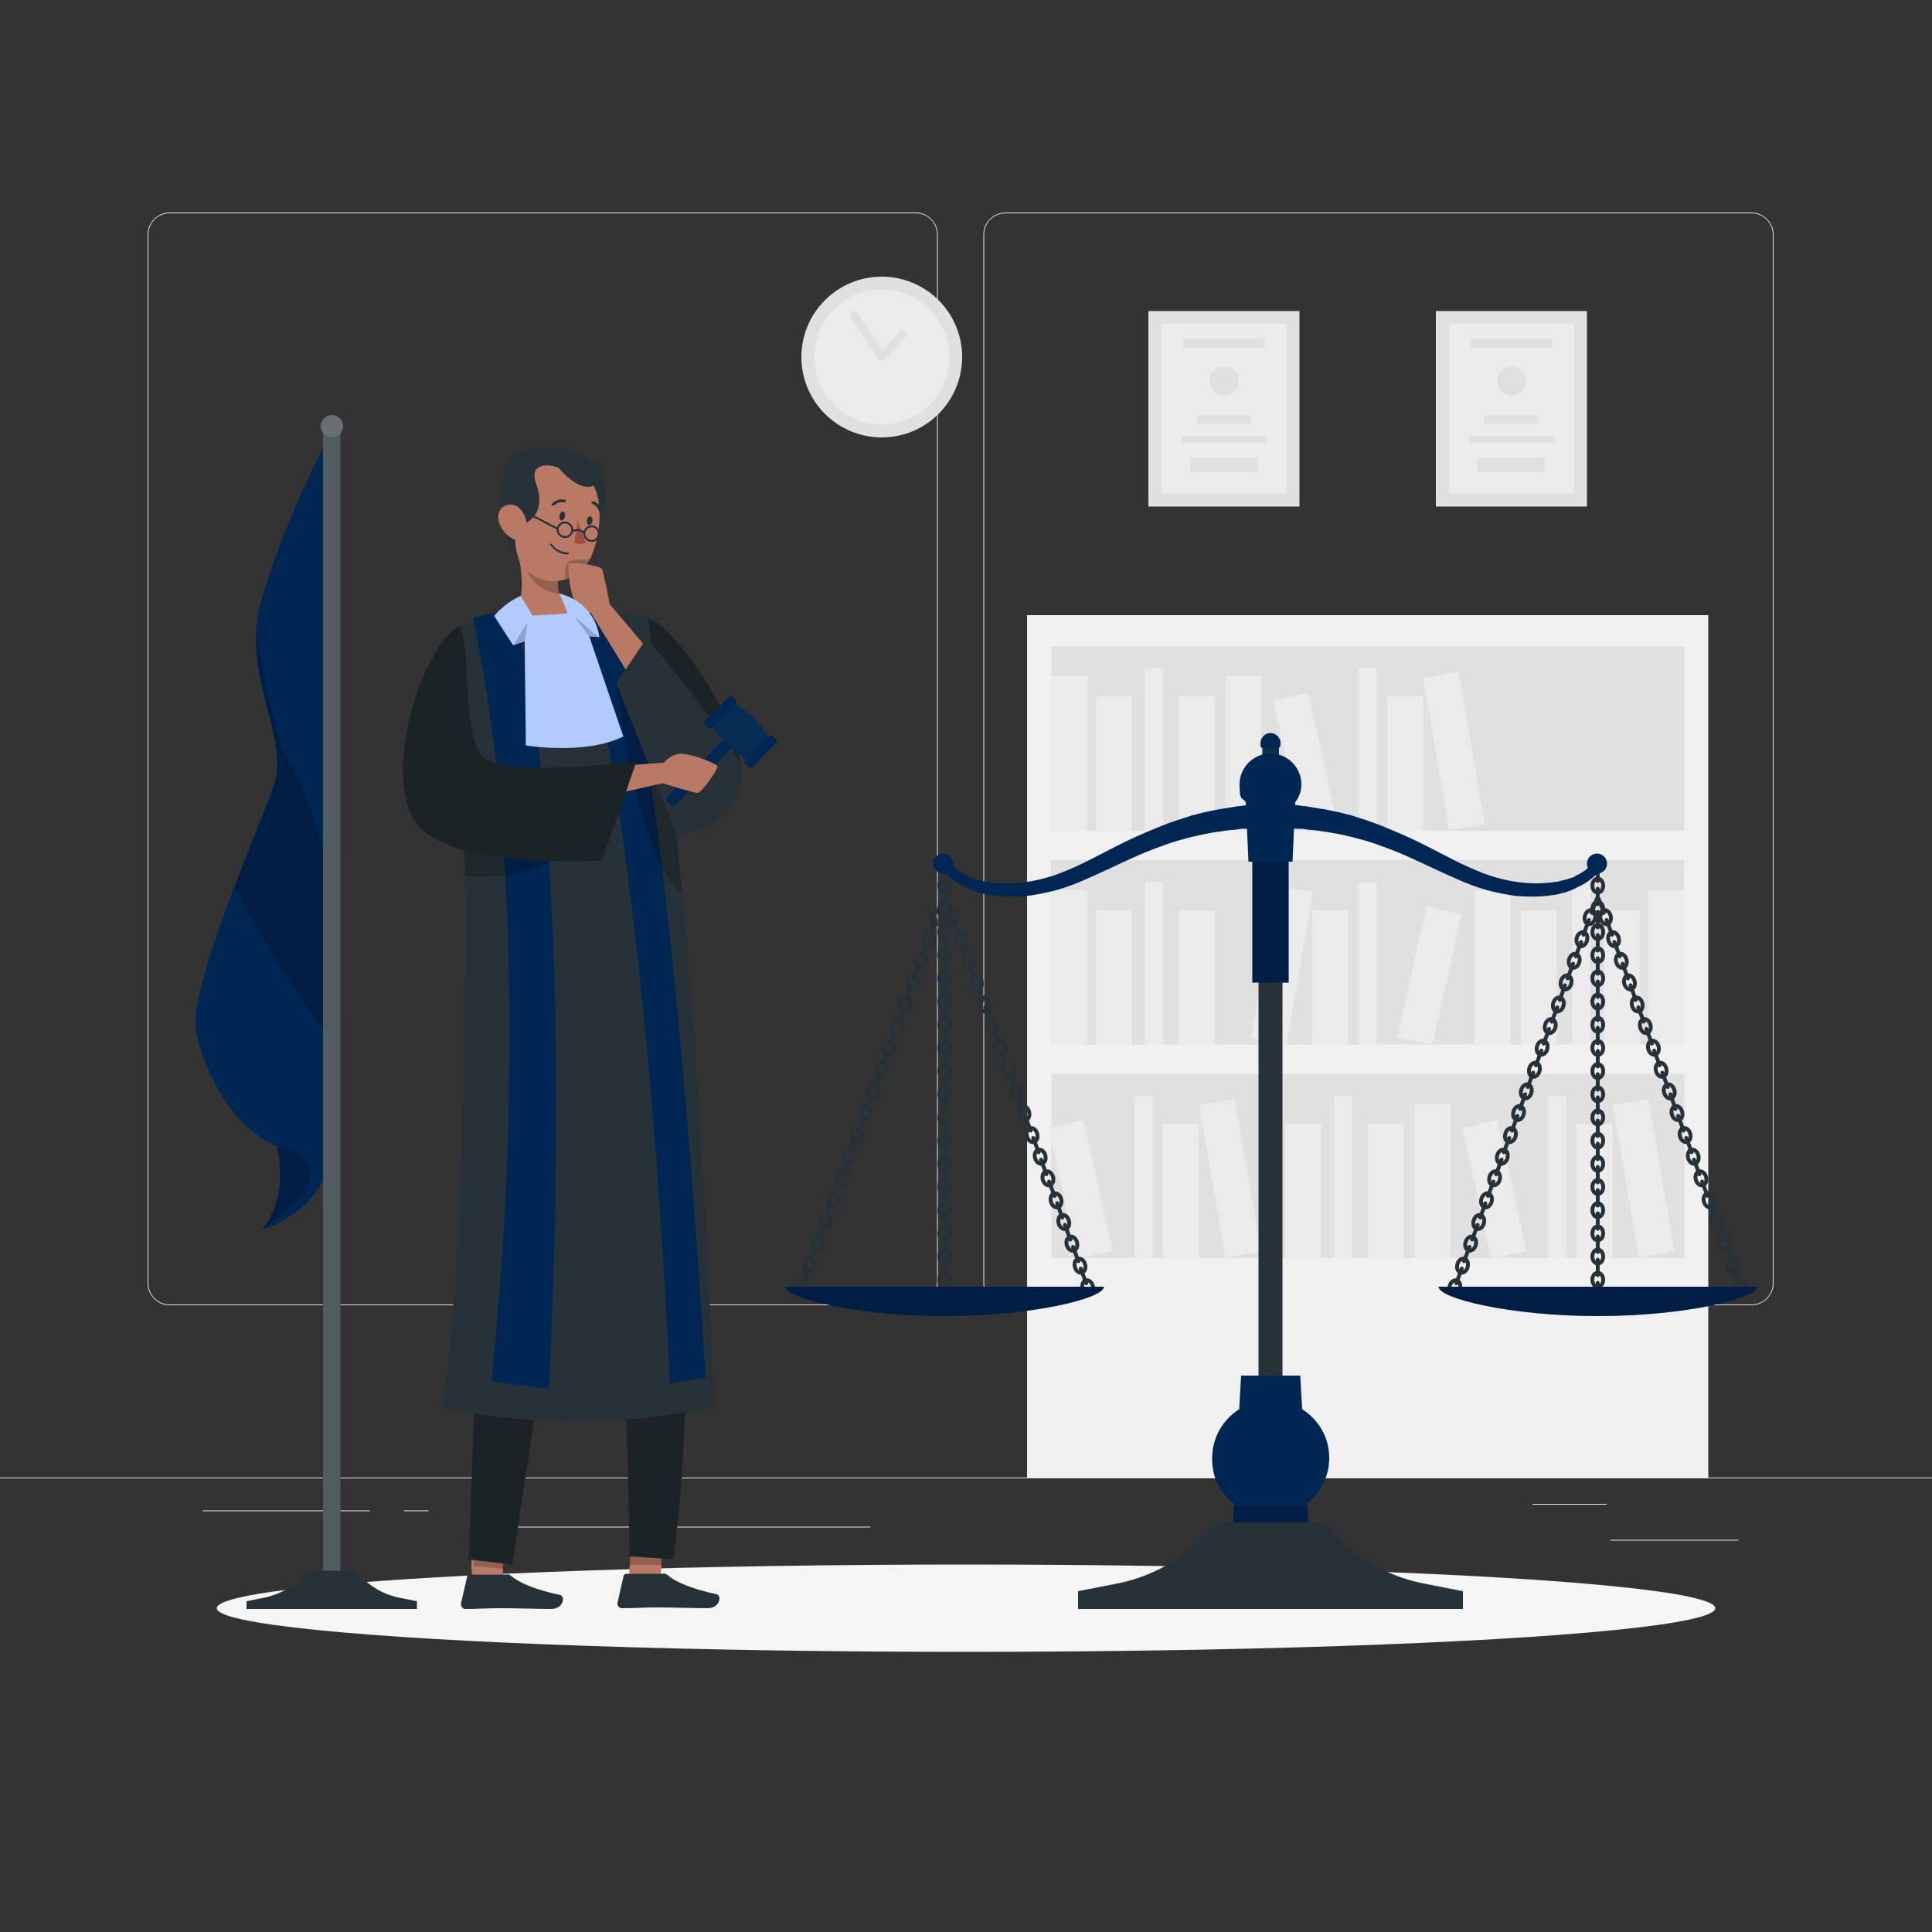 <svg xmlns="http://www.w3.org/2000/svg" viewBox="0 0 500 500"><rect x="0" y="0" width="500" height="500" fill="#333333" stroke="none"/><defs><style>      .cls-1, .cls-2 {        stroke-miterlimit: 10;      }      .cls-1, .cls-2, .cls-3 {        fill: none;        stroke: #263238;      }      .cls-4, .cls-5, .cls-6, .cls-7, .cls-8, .cls-9, .cls-10, .cls-11 {        isolation: isolate;      }      .cls-4, .cls-6 {        opacity: .2;      }      .cls-12 {        fill: #002654;      }      .cls-2 {        stroke-width: .5px;      }      .cls-13 {        fill: #263238;      }      .cls-14 {        fill: #0f3963;      }      .cls-15 {        fill: #073768;      }      .cls-16 {        fill: #f0f0f0;      }      .cls-5, .cls-6, .cls-7, .cls-8, .cls-9, .cls-10 {        fill: #fff;      }      .cls-5, .cls-7 {        opacity: 0;      }      .cls-17 {        fill: #e0e0e0;      }      .cls-18 {        fill: #a24e3f;      }      .cls-7, .cls-19 {        display: none;      }      .cls-8, .cls-11 {        opacity: .3;      }      .cls-20 {        fill: #ebebeb;      }      .cls-3 {        stroke-linecap: round;        stroke-linejoin: round;      }      .cls-21 {        fill: #f5f5f5;      }      .cls-22 {        fill: #b97964;      }      .cls-23 {        fill: #407bff;      }      .cls-9 {        opacity: .9;      }      .cls-10 {        opacity: .6;      }    </style></defs><g><g id="Background_Complete"><g><rect class="cls-20" y="382.4" width="500" height=".2"></rect><rect class="cls-20" x="416.8" y="398.5" width="33.1" height=".2"></rect><rect class="cls-20" x="322.5" y="401.2" width="8.7" height=".2"></rect><rect class="cls-20" x="396.6" y="389.2" width="19.2" height=".2"></rect><rect class="cls-20" x="52.5" y="390.9" width="43.2" height=".2"></rect><rect class="cls-20" x="104.6" y="390.9" width="6.3" height=".2"></rect><rect class="cls-20" x="131.5" y="395.1" width="93.7" height=".2"></rect><path class="cls-20" d="M237,337.8H43.9c-3.1,0-5.7-2.6-5.7-5.7V60.7c0-3.1,2.6-5.7,5.7-5.7h193.1c3.1,0,5.7,2.6,5.7,5.7v271.4c0,3.1-2.6,5.7-5.7,5.7ZM43.9,55.2c-3,0-5.5,2.4-5.5,5.5v271.4c0,3,2.4,5.5,5.5,5.5h193.1c3,0,5.5-2.4,5.5-5.5V60.7c0-3-2.4-5.5-5.5-5.5H43.9Z"></path><path class="cls-20" d="M453.3,337.8h-193.1c-3.1,0-5.7-2.6-5.7-5.7V60.7c0-3.1,2.6-5.7,5.7-5.7h193.1c3.1,0,5.7,2.6,5.7,5.7v271.4c0,3.1-2.6,5.7-5.7,5.7ZM260.2,55.2c-3,0-5.5,2.4-5.5,5.5v271.4c0,3,2.4,5.5,5.5,5.5h193.1c3,0,5.5-2.4,5.5-5.5V60.7c0-3-2.4-5.5-5.5-5.5h-193.1Z"></path></g><g><rect class="cls-16" x="265.8" y="159.2" width="176.3" height="223.2"></rect><g><rect class="cls-17" x="272.1" y="167.3" width="163.8" height="47.7"></rect><rect class="cls-20" x="272.1" y="175" width="9.3" height="40"></rect><rect class="cls-20" x="317.1" y="175" width="9.3" height="40"></rect><rect class="cls-20" x="371.6" y="174.5" width="9.3" height="40" transform="translate(-27.6 66.7) rotate(-9.8)"></rect><rect class="cls-20" x="283.6" y="180.3" width="9.3" height="34.7"></rect><rect class="cls-20" x="305" y="180.3" width="9.3" height="34.7"></rect><rect class="cls-20" x="359" y="180.3" width="9.3" height="34.7"></rect><rect class="cls-20" x="333.2" y="179.7" width="9.3" height="34.7" transform="translate(-34.7 78) rotate(-12.5)"></rect><rect class="cls-20" x="296.3" y="173" width="4.7" height="42"></rect><rect class="cls-20" x="351.6" y="173" width="4.7" height="42"></rect></g><g><rect class="cls-17" x="272.1" y="222.6" width="163.8" height="47.7" transform="translate(707.9 492.9) rotate(180)"></rect><rect class="cls-20" x="426.6" y="230.3" width="9.3" height="40" transform="translate(862.5 500.7) rotate(180)"></rect><rect class="cls-20" x="381.6" y="230.3" width="9.3" height="40" transform="translate(772.5 500.7) rotate(180)"></rect><rect class="cls-20" x="327" y="229.8" width="9.3" height="40" transform="translate(616.1 552.4) rotate(-170.2)"></rect><rect class="cls-20" x="415" y="235.6" width="9.3" height="34.7" transform="translate(839.4 505.9) rotate(180)"></rect><rect class="cls-20" x="393.7" y="235.6" width="9.3" height="34.7" transform="translate(796.6 505.9) rotate(180)"></rect><rect class="cls-20" x="339.7" y="235.6" width="9.3" height="34.7" transform="translate(688.6 505.9) rotate(180)"></rect><rect class="cls-20" x="365.5" y="235" width="9.3" height="34.7" transform="translate(676.7 579) rotate(-167.5)"></rect><rect class="cls-20" x="407" y="228.3" width="4.7" height="42" transform="translate(818.6 498.7) rotate(180)"></rect><rect class="cls-20" x="351.6" y="228.3" width="4.7" height="42" transform="translate(707.9 498.7) rotate(180)"></rect><rect class="cls-20" x="272.1" y="230.3" width="9.3" height="40"></rect><rect class="cls-20" x="283.6" y="235.6" width="9.3" height="34.7"></rect><rect class="cls-20" x="305" y="235.6" width="9.3" height="34.7"></rect><rect class="cls-20" x="296.3" y="228.3" width="4.7" height="42"></rect></g><g><rect class="cls-17" x="272.1" y="277.9" width="163.8" height="47.7"></rect><g><rect class="cls-20" x="366.1" y="285.6" width="9.3" height="40"></rect><rect class="cls-20" x="420.6" y="285.1" width="9.3" height="40" transform="translate(-45.6 76.7) rotate(-9.8)"></rect><rect class="cls-20" x="332.6" y="290.9" width="9.3" height="34.7"></rect><rect class="cls-20" x="354" y="290.9" width="9.3" height="34.7"></rect><rect class="cls-20" x="408" y="290.9" width="9.3" height="34.7"></rect><rect class="cls-20" x="382.2" y="290.3" width="9.3" height="34.7" transform="translate(-57.5 91.2) rotate(-12.5)"></rect><rect class="cls-20" x="345.3" y="283.6" width="4.7" height="42"></rect><rect class="cls-20" x="400.7" y="283.6" width="4.7" height="42"></rect><rect class="cls-20" x="313.6" y="285.1" width="9.3" height="40" transform="translate(-47.2 58.5) rotate(-9.8)"></rect><rect class="cls-20" x="300.9" y="290.9" width="9.3" height="34.7"></rect><rect class="cls-20" x="275.1" y="290.3" width="9.3" height="34.7" transform="translate(-60.1 68) rotate(-12.5)"></rect><rect class="cls-20" x="293.6" y="283.6" width="4.7" height="42"></rect></g></g></g><g><g><rect class="cls-17" x="297.2" y="80.5" width="39.1" height="50.6"></rect><rect class="cls-20" x="300.6" y="83.7" width="32.4" height="44"></rect><rect class="cls-17" x="306.2" y="87.7" width="21.1" height="2.4"></rect><path class="cls-17" d="M320.6,98.6c0,2.1-1.7,3.8-3.8,3.8s-3.8-1.7-3.8-3.8,1.7-3.8,3.8-3.8,3.8,1.7,3.8,3.8Z"></path><rect class="cls-17" x="309.8" y="107.5" width="13.9" height="2.2"></rect><rect class="cls-17" x="305.9" y="112.8" width="21.8" height="1.8"></rect><rect class="cls-17" x="308.1" y="118.5" width="17.4" height="3.6"></rect></g><g><rect class="cls-17" x="371.6" y="80.5" width="39.1" height="50.6"></rect><rect class="cls-20" x="375" y="83.7" width="32.4" height="44"></rect><rect class="cls-17" x="380.6" y="87.7" width="21.1" height="2.4"></rect><path class="cls-17" d="M395,98.6c0,2.1-1.7,3.8-3.8,3.8s-3.8-1.7-3.8-3.8,1.7-3.8,3.8-3.8,3.8,1.7,3.8,3.8Z"></path><rect class="cls-17" x="384.2" y="107.5" width="13.9" height="2.2"></rect><rect class="cls-17" x="380.3" y="112.8" width="21.8" height="1.8"></rect><rect class="cls-17" x="382.4" y="118.5" width="17.4" height="3.6"></rect></g></g><g><circle class="cls-17" cx="228.2" cy="92.4" r="20.8"></circle><circle class="cls-20" cx="228.2" cy="92.4" r="17.5"></circle><path class="cls-17" d="M228.2,93.4s0,0,0,0c-.3,0-.6-.2-.8-.4l-7.2-10.8c-.3-.5-.2-1.1.3-1.4.5-.3,1.1-.2,1.4.3l6.5,9.7,4.6-5c.4-.4,1-.4,1.4,0,.4.4.4,1,0,1.4l-5.4,5.9c-.2.2-.5.3-.7.3Z"></path></g></g><g id="Background_Simple" class="cls-19"><g><path class="cls-23" d="M140.5,244c-45.7,15.9-44.5,59.5-25.5,86,37.1,51.7,110.8,49.6,160.7,8.6,50-41,38.9-61,92.5-73.4,81.7-18.8,75.2-138.8-3.3-166.3-84.4-29.6-142.5,14.5-151.5,74.9-7.4,49.2-41.4,59.1-73,70.1Z"></path><path class="cls-9" d="M140.5,244c-45.7,15.9-44.5,59.5-25.5,86,37.1,51.7,110.8,49.6,160.7,8.6,50-41,38.9-61,92.5-73.4,81.7-18.8,75.2-138.8-3.3-166.3-84.4-29.6-142.5,14.5-151.5,74.9-7.4,49.2-41.4,59.1-73,70.1Z"></path></g></g><g id="Shadow"><ellipse id="_x3C_Path_x3E_" class="cls-21" cx="250" cy="416.2" rx="193.9" ry="11.3"></ellipse></g><g id="Flag"><g><g><path class="cls-23" d="M67.7,318.3s0,0,0,0c0,0,0,0,0,0h0Z"></path><path class="cls-12" d="M85,113.1v184.9c0,14.7-15.6,19.7-17.2,20.2,0,0,0,0,0,0,7.5-9.4,3.8-21.6,3.8-21.6t0,0c-11.8-4.9-18.7-19.5-20.9-29.6-1.3-6,4.3-22.5,10-37.7,3.9-10.3,7.9-19.9,9.9-25.2,4.3-11.5-5.2-24.8-4.3-40.7.1-2.3.5-4.6,1.1-7,4.9-19.1,17.6-43.3,17.6-43.3Z"></path><path class="cls-4" d="M67.7,318.3s0,0,0,0c0,0,0,0,0,0h0Z"></path><path class="cls-4" d="M67.8,318.4s0,0,0,0c7.5-9.4,3.8-21.5,3.8-21.5,0,0,0,0,0,0h0c8.5,1,15.8,7.1-3.8,21.4Z"></path><path class="cls-4" d="M85,224.7v43.7c-5.7-7.5-15.4-21.4-24.2-38.9,3.9-10.3,7.9-19.9,9.9-25.2,4.3-11.5-5.2-24.8-4.3-40.7,2,12.9,5.1,28.4,8.9,34.4,3.4,5.3,6.9,16,9.8,26.8Z"></path></g><g><rect class="cls-13" x="83.6" y="110.3" width="4.5" height="299.7"></rect><rect class="cls-6" x="83.6" y="110.3" width="4.5" height="299.7"></rect></g><path class="cls-13" d="M79.6,406.5h12.5c2.8,3.6,6.8,6.1,11.3,7l4.5.9v2h-44.1v-2l4.5-.9c4.5-.9,8.5-3.4,11.3-7Z"></path><path class="cls-5" d="M79.6,406.5h12.5c2.8,3.6,6.8,6.1,11.3,7l4.5.9h-44.1l4.5-.9c4.5-.9,8.5-3.4,11.3-7Z"></path><path class="cls-13" d="M88.8,110.3c0,1.6-1.3,2.9-2.9,2.9s-2.9-1.3-2.9-2.9,1.3-2.9,2.9-2.9,2.9,1.3,2.9,2.9Z"></path><path class="cls-8" d="M88.8,110.3c0,1.6-1.3,2.9-2.9,2.9s-2.9-1.3-2.9-2.9,1.3-2.9,2.9-2.9,2.9,1.3,2.9,2.9Z"></path></g></g><g id="Character"><g id="_x3C_Group_x3E_"><g><path class="cls-13" d="M167.5,159.8c8.4,3,26.4,30.7,24.2,43s-25.8,16-25.8,16l1.7-59Z"></path><path class="cls-11" d="M167.5,159.8c8.4,3,26.4,30.7,24.2,43s-25.8,16-25.8,16l1.7-59Z"></path></g><polygon class="cls-22" points="162.7 409 170.8 409.9 171.2 405 171.1 404.9 172 392.4 172 392.4 164 391.5 164.1 391.6 163 404.9 163 405 162.7 409"></polygon><polygon class="cls-22" points="122.2 408 130.1 408 130.2 405.6 130.2 405.4 130.5 395.3 130.5 395 130.7 390 123 390 123 390.2 122.9 390.4 122 404.9 122 405.1 122.2 408"></polygon><path class="cls-13" d="M131.2,407.5h-9.6c-.3,0-.6.2-.7.5l-1.6,7c-.1.6.3,1.2.9,1.4,0,0,.2,0,.3,0,3.1,0,5.3-.2,9.2-.2s9.6.2,12.9.2,3.7-3.3,2.4-3.6c-6.1-1.3-10.6-3.1-12.6-4.9-.4-.3-.8-.5-1.3-.5Z"></path><path class="cls-13" d="M171.7,407.3h-9.6c-.3,0-.6.2-.7.5l-1.6,7c-.1.6.3,1.2.9,1.4,0,0,.2,0,.3,0,3.1,0,5.3-.2,9.2-.2s9.6.2,12.9.2,3.7-3.3,2.4-3.6c-6.1-1.3-10.6-3.1-12.6-4.9-.4-.3-.8-.5-1.3-.5Z"></path><polygon class="cls-4" points="163 405 171.2 405 172.3 392.4 164.2 391.6 164.2 391.6 163 404.9 163 405"></polygon><polygon class="cls-4" points="122.5 405.3 130.2 406 130.2 406 130.5 395.5 130.5 395.4 123.2 390.5 122.5 405 122.5 405.3"></polygon><g><path class="cls-13" d="M120.5,403.5l12.1,1.4s8.9-59.6,12.7-85.4c0-.4.1-.8.2-1.2,1.5-10.2,3.2-29.2,4.6-47.2.8,2.2,1.6,4.6,2.3,7.3.2.6.3,1.1.4,1.7.2.7.3,1.4.5,2,.1.7.3,1.3.5,2,.3,1.2.5,2.5.8,3.8,8.1,41.5,8.3,114.9,8.3,114.9l11.4.7c8.3-63.6-.9-140.1-5.4-167.7,0,0,0,.1,0,.1,0-.5-.2-1-.2-1.5,0,0,0,0,0-.1-.2-1.4-.4-2.3-.6-3.3h-41.6s0,.4,0,.6c0,.3,0,.6,0,.9s0,.5,0,.8c0,.2,0,.3,0,.5,0,.2,0,.4,0,.6,0,.9,0,2,0,3.1,0,.4,0,.9,0,1.3,0,.3,0,.5,0,.8,0,.4,0,.7,0,1.1-.1,10.6-.4,28-.8,45,0,.7,0,1.3,0,2,0,.5,0,1.1,0,1.6-.1,6-.3,11.8-.5,17.2-.2,5.4-.4,10.3-.6,14.5,0,.4,0,.8,0,1.2,0,.6,0,1.2,0,1.8-1.4,25.9-3.2,79.4-3.2,79.4Z"></path><path class="cls-11" d="M120.5,403.5l12.1,1.4s8.9-59.6,12.7-85.4c0-.4.1-.8.2-1.2,1.5-10.2,3.2-29.2,4.6-47.2.8,2.2,1.6,4.6,2.3,7.3.2.6.3,1.1.4,1.7.2.7.3,1.4.5,2,.1.7.3,1.3.5,2,.3,1.2.5,2.5.8,3.8,8.1,41.5,8.3,114.9,8.3,114.9l11.4.7c8.3-63.6-.9-140.1-5.4-167.7,0,0,0,0,0-.1,0-.5-.2-.9-.2-1.3,0,0,0,0,0-.1-.2-1.2-.4-2.3-.6-3.3h-41.7s0,.4,0,.6c0,.3,0,.6,0,.9,0,.2,0,.5,0,.8v.5c0,.2,0,.4,0,.6,0,.9,0,2,0,3.1,0,.4,0,.9,0,1.3,0,.3,0,.5,0,.8,0,.4,0,.7,0,1.1-.1,10.6-.4,28-.8,45,0,.7,0,1.3,0,2,0,.5,0,1.1,0,1.6-.1,6-.3,11.8-.5,17.2-.2,5.5-.4,10.5-.6,14.8,0,.3,0,.6,0,.9,0,.6,0,1.2,0,1.8-1.4,25.9-3.2,79.4-3.2,79.4Z"></path></g><path class="cls-13" d="M114.2,364.2s31.4,8.2,70.5,0c0,0-1.8-66.4-8.1-133.2-1.4-14.8-3-29.7-4.9-43.9-1.3-9.5-2.6-18.6-4.1-27.3,0,0-22.9-7.3-48.6,2.2,0,0,.8,20.3,1.2,49.1,0,5,.1,10.2.2,15.6.3,44.3-.6,101.3-6,137.5Z"></path><path class="cls-13" d="M156.2,124c1.8,3.8-.1,11.9-4.4,13.5-6.7,2.5-5.8-16-5.8-16,0,0,8-2.1,10.2,2.5Z"></path><path class="cls-22" d="M132.8,159.2c3.8,3.5,13.2,2.2,13.2,2.2,0,0,5.9-1.6,4.6-3.4-3.4-.6-5.1-2.2-5.8-4.2-.4-1.2-.5-2.6-.3-3.9,0-.7.2-1.5.3-2.2l-11.6-8.6c1.5,5.7,3.4,16.1-.4,20.2Z"></path><path class="cls-4" d="M135.8,144.5c.5,7,6.2,8.9,9,9.3-.4-1.2-.5-2.6-.3-3.9l-8.6-5.3Z"></path><path class="cls-22" d="M135.1,146.1c2.8,4,7.3,5.1,11.3,3.8,2.5-.8,4.8-2.6,6.2-5.1.2-.3.4-.7.5-1,2.8-6.6,3.7-18.2-3.3-22.5-5-3.1-11.6-1.6-14.7,3.3-.9,1.4-1.4,3-1.6,4.7-.9,7.7-1.7,12.2,1.5,16.8Z"></path><path class="cls-13" d="M144.8,133.4c-.1.6.1,1.2.5,1.3.4,0,.8-.4.9-1,.1-.6-.1-1.2-.5-1.3-.4,0-.8.4-.9,1Z"></path><path class="cls-13" d="M151.9,134.6c-.1.6.1,1.2.5,1.3.4,0,.8-.4.9-1s-.1-1.2-.5-1.3c-.4,0-.8.4-.9,1Z"></path><path class="cls-18" d="M149.6,134.5c.4,2,1.1,4,2.1,5.9-1,.5-2.1.5-3.1,0l1-5.9Z"></path><path class="cls-13" d="M143,130.8c.1,0,.3,0,.4,0,.7-.7,1.6-1,2.6-.8.2,0,.4,0,.4-.3,0-.2,0-.4-.3-.4,0,0,0,0,0,0-1.2-.2-2.4.2-3.2,1-.2.1-.2.4,0,.5,0,0,0,0,0,0,0,0,0,0,.2,0Z"></path><path class="cls-13" d="M147,143.5h0c-1.9,0-3.6-1-4.6-2.5,0,0,0-.2,0-.3,0,0,.2,0,.3,0,0,0,0,0,0,0,1,1.4,2.6,2.3,4.3,2.3.1,0,.2,0,.2.2,0,0,0,0,0,0,0,.1,0,.2-.2.2,0,0,0,0,0,0Z"></path><path class="cls-13" d="M155.4,132.7c0,0,.1,0,.2,0,.2,0,.3-.3.3-.5,0,0,0,0,0,0-.3-1.2-1.2-2.1-2.3-2.5-.2,0-.4,0-.5.2,0,0,0,0,0,0,0,.2,0,.4.2.5h0c.9.4,1.5,1.1,1.8,2,0,0,.1.2.3.2Z"></path><path class="cls-13" d="M136.2,116c-6.4,1.7-7.2,10.5-6.3,18.5.8,7,4.5,10.3,4.5,10.3-1.7-3.3-1.2-9.8,0-10,1.1-.2,1,1.1,1,1.1,2.4-1.5,5.9-3.9,3.2-11.2-.3-.9-.6-2.9.6-3.6,2.2-1.5,5.4,0,5.4,0,0,0,7.8,9.8,11.6,1.7,1.9-4-12.9-8.6-19.9-6.8Z"></path><path class="cls-4" d="M146.3,149.9c2.5-.8,4.8-2.6,6.2-5.1-1.9,0-4.6.1-5.4.6-.7.4-.9,2.8-.9,4.5Z"></path><path class="cls-22" d="M129.1,135c.6,1.9,1.8,3.5,3.6,4.4,2.3,1.2,4-.7,3.8-3.1-.2-2.2-1.5-5.5-4.1-5.7-2.5-.2-4,2.1-3.3,4.4Z"></path><path class="cls-12" d="M132.7,157.7s16.7,45.8,9.4,201.8l-14.9-2.1s13.2-113.4-4.8-197.6l10.3-2.1Z"></path><path class="cls-12" d="M149,156.1s16.8,45.6,24.4,201.9l9.2-1.5s-10-173.8-24.9-200.2l-8.8-.2Z"></path><path class="cls-22" d="M162.3,173.9l-9.4-15.3s-2.4-.4-3.9-2.5c-1.4-2-2.4-10-1.7-10.3.7-.4,8,.5,8.5,1.5.5,1,2,9.1,2,9.1l10.8,12.7-6.3,4.9Z"></path><path class="cls-4" d="M159.4,176.8s6,47.6,17.1,54.2c-1.4-14.8-3-29.7-4.9-43.9l-12.2-10.3Z"></path><g><path class="cls-23" d="M134.8,154.2c-4.3,1.9-6.9,5.2-6.9,5.2l4.9,7.6,3-1,.3,26.9s15.2,2.6,25.2-2.3l-8.8-25.9,2.6.2s-.6-8.8-10.4-11.3c0,0,2.3,4.5,2,5.2l-8.9.5-3.1-5.2Z"></path><path class="cls-10" d="M134.8,154.2c-4.3,1.9-6.9,5.2-6.9,5.2l4.9,7.6,3-1,.3,26.9s15.2,2.6,25.2-2.3l-8.8-25.9,2.6.2s-.6-8.8-10.4-11.3c0,0,2.3,4.5,2,5.2l-8.9.5-3.1-5.2Z"></path><polygon class="cls-4" points="135.8 166.1 136.5 161.1 132.8 167.1 135.8 166.1"></polygon><polygon class="cls-4" points="152.6 164.9 148.6 159.5 155.2 165.1 152.6 164.9"></polygon></g><path class="cls-4" d="M120,211.1c0,5,.1,10.2.2,15.6,18.5,1.7,28.8-7.9,28.8-7.9l-29-7.7Z"></path><path class="cls-13" d="M191.8,198.8c-.2-4.7-24.4-33.7-24.4-33.7l-7.9,11.7,15.7,39.6s17.4-1.8,16.7-17.5Z"></path><g><path class="cls-12" d="M169.3,197.2h24.5c.3,0,.6.3.6.6v1.8c0,.3-.3.6-.6.6h-24.5v-3.1h0Z" transform="translate(451.2 208) rotate(134.4)"></path><path class="cls-15" d="M194.1,197.1c1.8-1.8,3.6-3.7,5.4-5.5-2.4-4.2-5.9-7.7-10.2-10-1.8,1.8-3.6,3.7-5.4,5.5,2.4,4.2,5.9,7.7,10.2,10Z"></path><path class="cls-4" d="M194.1,197.1c1.8-1.8,3.6-3.7,5.4-5.5-2.4-4.2-5.9-7.7-10.2-10-1.8,1.8-3.6,3.7-5.4,5.5,2.4,4.2,5.9,7.7,10.2,10Z"></path><g><rect class="cls-12" x="181.5" y="183" width="10.1" height="2.4" rx=".5" ry=".5" transform="translate(448.6 179.9) rotate(134.4)"></rect><rect class="cls-12" x="191.9" y="193.2" width="10.1" height="2.4" rx=".5" ry=".5" transform="translate(473.6 189.9) rotate(134.4)"></rect></g></g><path class="cls-22" d="M153.9,198.6l17.9-1.2s1.5-2,4-2.3c2.5-.3,9.9,2.5,9.9,3.3s-4.1,6.8-5.2,6.8-9-2.5-9-2.5l-16.3,3.7-1.4-7.9Z"></path><g><path class="cls-13" d="M118.9,162c-9.2,4.7-19.7,36.5-11.9,50s48.9,10.7,48.9,10.7l8.8-25.7s-32.5,4.2-39.2-.6c-4.2-3-4.4-16.3-4.9-25.3-.3-5.6-1.6-9.1-1.6-9.1Z"></path><path class="cls-11" d="M118.9,162c-9.2,4.7-19.7,36.5-11.9,50s48.9,10.7,48.9,10.7l8.8-25.7s-32.5,4.2-39.2-.6c-4.2-3-4.4-16.3-4.9-25.3-.3-5.6-1.6-9.1-1.6-9.1Z"></path></g><g><path class="cls-2" d="M148.1,137.1c0,1.1-.9,1.9-1.9,1.9s-1.9-.9-1.9-1.9.9-1.9,1.9-1.9,1.9.9,1.9,1.9Z"></path><path class="cls-2" d="M155,138.1c0,1.1-.9,1.9-1.9,1.9s-1.9-.9-1.9-1.9.9-1.9,1.9-1.9,1.9.9,1.9,1.9Z"></path><line class="cls-2" x1="136.5" y1="132.8" x2="144.2" y2="136.8"></line><path class="cls-2" d="M148.1,137.5s2-1.1,3,.6"></path></g></g></g><g id="Balance"><g><g><rect class="cls-14" x="326.7" y="192.1" width="4.3" height="6.9"></rect><rect class="cls-4" x="326.7" y="192.1" width="4.3" height="6.9"></rect></g><rect class="cls-13" x="325.7" y="249.9" width="6.2" height="156.8" transform="translate(657.6 656.6) rotate(180)"></rect><g><path class="cls-12" d="M344,377.3c0-5.4-2.8-9.9-7-12.6l-.5-8.7h-15.3l-.5,8.7c-4.2,2.7-7,7.3-7,12.7s2.2,9,5.7,11.8l-.5,8.8h19.9l-.5-8.9c3.5-2.8,5.7-7,5.7-11.8Z"></path><polygon class="cls-5" points="337 365 336.5 356 321.1 356 320.7 365 337 365"></polygon><polygon class="cls-4" points="319.3 389.8 318.8 398.9 338.8 398.9 338.3 389.8 319.3 389.8"></polygon></g><path class="cls-13" d="M314.7,394h28.2c6.3,8.2,15.3,13.8,25.5,15.8l10.2,2v4.6h-99.6v-4.6l10.2-2c10.1-2,19.2-7.6,25.5-15.8Z"></path><path class="cls-5" d="M314.7,394h28.2c6.3,8.2,15.3,13.8,25.5,15.8l10.2,2h-99.6l10.2-2c10.1-2,19.2-7.6,25.5-15.8Z"></path><g><rect class="cls-12" x="324.1" y="219.9" width="9.4" height="34.4"></rect><rect class="cls-4" x="324.1" y="219.9" width="9.4" height="34.4"></rect></g><path class="cls-12" d="M331.1,193.5c.2-.3.3-.7.3-1.2,0-1.4-1.2-2.6-2.6-2.6s-2.6,1.2-2.6,2.6.1.8.3,1.2h4.6Z"></path><g><g><g><path class="cls-1" d="M449.2,333.6c-.3-1,0-1.9.7-2.2.7-.3,1.6.3,1.9,1.3.3,1,0,1.9-.7,2.2-.7.3-1.6-.3-1.9-1.3Z"></path><line class="cls-3" x1="450.1" y1="332.1" x2="448.7" y2="328.3"></line><path class="cls-1" d="M447.2,328c-.3-1,0-1.9.7-2.2.7-.3,1.6.3,1.9,1.3.3,1,0,1.9-.7,2.2-.7.3-1.6-.3-1.9-1.3Z"></path><line class="cls-3" x1="448.1" y1="326.4" x2="446.7" y2="322.7"></line><path class="cls-1" d="M445.1,322.3c-.3-1,0-1.9.7-2.2.7-.3,1.6.3,1.9,1.3.3,1,0,1.9-.7,2.2-.7.3-1.6-.3-1.9-1.3Z"></path><line class="cls-3" x1="446" y1="320.8" x2="444.6" y2="317"></line><path class="cls-1" d="M443,316.7c-.3-1,0-1.9.7-2.2.7-.3,1.6.3,1.9,1.3.3,1,0,1.9-.7,2.2-.7.3-1.6-.3-1.9-1.3Z"></path><line class="cls-3" x1="443.9" y1="315.1" x2="442.6" y2="311.4"></line><path class="cls-1" d="M441,311.1c-.3-1,0-1.9.7-2.2.7-.3,1.6.3,1.9,1.3.3,1,0,1.9-.7,2.2-.7.3-1.6-.3-1.9-1.3Z"></path><line class="cls-3" x1="441.9" y1="309.5" x2="440.5" y2="305.8"></line><path class="cls-1" d="M438.9,305.4c-.3-1,0-1.9.7-2.2.7-.3,1.6.3,1.9,1.3.3,1,0,1.9-.7,2.2-.7.3-1.6-.3-1.9-1.3Z"></path><line class="cls-3" x1="439.8" y1="303.9" x2="438.4" y2="300.1"></line><path class="cls-1" d="M436.9,299.8c-.3-1,0-1.9.7-2.2s1.6.3,1.9,1.3c.3,1,0,1.9-.7,2.2-.7.3-1.6-.3-1.9-1.3Z"></path><line class="cls-3" x1="437.8" y1="298.2" x2="436.4" y2="294.5"></line><path class="cls-1" d="M434.8,294.2c-.3-1,0-1.9.7-2.2.7-.3,1.6.3,1.9,1.3.3,1,0,1.9-.7,2.2-.7.3-1.6-.3-1.9-1.3Z"></path><line class="cls-3" x1="435.7" y1="292.6" x2="434.3" y2="288.8"></line><path class="cls-1" d="M432.7,288.5c-.3-1,0-1.9.7-2.2.7-.3,1.6.3,1.9,1.3.3,1,0,1.9-.7,2.2-.7.3-1.6-.3-1.9-1.3Z"></path><line class="cls-3" x1="433.6" y1="287" x2="432.3" y2="283.2"></line><path class="cls-1" d="M430.7,282.9c-.3-1,0-1.9.7-2.2.7-.3,1.6.3,1.9,1.3.3,1,0,1.9-.7,2.2-.7.3-1.6-.3-1.9-1.3Z"></path><line class="cls-3" x1="431.6" y1="281.3" x2="430.2" y2="277.6"></line><path class="cls-1" d="M428.6,277.3c-.3-1,0-1.9.7-2.2.7-.3,1.6.3,1.9,1.3s0,1.9-.7,2.2c-.7.3-1.6-.3-1.9-1.3Z"></path><line class="cls-3" x1="429.5" y1="275.7" x2="428.1" y2="271.9"></line><path class="cls-1" d="M426.6,271.6c-.3-1,0-1.9.7-2.2.7-.3,1.6.3,1.9,1.3.3,1,0,1.9-.7,2.2-.7.3-1.6-.3-1.9-1.3Z"></path><line class="cls-3" x1="427.5" y1="270.1" x2="426.1" y2="266.3"></line><path class="cls-1" d="M424.5,266c-.3-1,0-1.9.7-2.2.7-.3,1.6.3,1.9,1.3.3,1,0,1.9-.7,2.2-.7.3-1.6-.3-1.9-1.3Z"></path><line class="cls-3" x1="425.4" y1="264.4" x2="424" y2="260.7"></line><path class="cls-1" d="M422.4,260.4c-.3-1,0-1.9.7-2.2.7-.3,1.6.3,1.9,1.3.3,1,0,1.9-.7,2.2-.7.3-1.6-.3-1.9-1.3Z"></path><line class="cls-3" x1="423.3" y1="258.8" x2="422" y2="255"></line><path class="cls-1" d="M420.4,254.7c-.3-1,0-1.9.7-2.2.7-.3,1.6.3,1.9,1.3.3,1,0,1.9-.7,2.2-.7.3-1.6-.3-1.9-1.3Z"></path><line class="cls-3" x1="421.3" y1="253.2" x2="419.9" y2="249.4"></line><path class="cls-1" d="M418.3,249.1c-.3-1,0-1.9.7-2.2.7-.3,1.6.3,1.9,1.3.3,1,0,1.9-.7,2.2-.7.3-1.6-.3-1.9-1.3Z"></path><line class="cls-3" x1="419.2" y1="247.5" x2="417.8" y2="243.8"></line><path class="cls-1" d="M416.3,243.5c-.3-1,0-1.9.7-2.2.7-.3,1.6.3,1.9,1.3.3,1,0,1.9-.7,2.2-.7.3-1.6-.3-1.9-1.3Z"></path><line class="cls-3" x1="417.2" y1="241.9" x2="415.8" y2="238.1"></line><path class="cls-1" d="M414.2,237.8c-.3-1,0-1.9.7-2.2.7-.3,1.6.3,1.9,1.3.3,1,0,1.9-.7,2.2-.7.3-1.6-.3-1.9-1.3Z"></path><line class="cls-3" x1="415.1" y1="236.2" x2="413.7" y2="232.5"></line></g><g><path class="cls-1" d="M377.8,333.6c.3-1,0-1.9-.7-2.2-.7-.3-1.6.3-1.9,1.3-.3,1,0,1.9.7,2.2.7.3,1.6-.3,1.9-1.3Z"></path><line class="cls-3" x1="376.9" y1="332.1" x2="378.3" y2="328.3"></line><path class="cls-1" d="M379.8,328c.3-1,0-1.9-.7-2.2-.7-.3-1.6.3-1.9,1.3-.3,1,0,1.9.7,2.2.7.3,1.6-.3,1.9-1.3Z"></path><line class="cls-3" x1="378.9" y1="326.4" x2="380.3" y2="322.7"></line><path class="cls-1" d="M381.9,322.3c.3-1,0-1.9-.7-2.2-.7-.3-1.6.3-1.9,1.3-.3,1,0,1.9.7,2.2.7.3,1.6-.3,1.9-1.3Z"></path><line class="cls-3" x1="381" y1="320.8" x2="382.4" y2="317"></line><path class="cls-1" d="M384,316.7c.3-1,0-1.9-.7-2.2-.7-.3-1.6.3-1.9,1.3-.3,1,0,1.9.7,2.2.7.3,1.6-.3,1.9-1.3Z"></path><line class="cls-3" x1="383.1" y1="315.1" x2="384.4" y2="311.4"></line><path class="cls-1" d="M386,311.1c.3-1,0-1.9-.7-2.2-.7-.3-1.6.3-1.9,1.3-.3,1,0,1.9.7,2.2.7.3,1.6-.3,1.9-1.3Z"></path><line class="cls-3" x1="385.1" y1="309.5" x2="386.5" y2="305.8"></line><path class="cls-1" d="M388.1,305.4c.3-1,0-1.9-.7-2.2-.7-.3-1.6.3-1.9,1.3-.3,1,0,1.9.7,2.2.7.3,1.6-.3,1.9-1.3Z"></path><line class="cls-3" x1="387.2" y1="303.9" x2="388.6" y2="300.1"></line><path class="cls-1" d="M390.1,299.8c.3-1,0-1.9-.7-2.2s-1.6.3-1.9,1.3c-.3,1,0,1.9.7,2.2.7.3,1.6-.3,1.9-1.3Z"></path><line class="cls-3" x1="389.2" y1="298.2" x2="390.6" y2="294.5"></line><path class="cls-1" d="M392.2,294.2c.3-1,0-1.9-.7-2.2-.7-.3-1.6.3-1.9,1.3-.3,1,0,1.9.7,2.2.7.3,1.6-.3,1.9-1.3Z"></path><line class="cls-3" x1="391.3" y1="292.6" x2="392.7" y2="288.8"></line><path class="cls-1" d="M394.3,288.5c.3-1,0-1.9-.7-2.2-.7-.3-1.6.3-1.9,1.3-.3,1,0,1.9.7,2.2.7.3,1.6-.3,1.9-1.3Z"></path><line class="cls-3" x1="393.4" y1="287" x2="394.7" y2="283.2"></line><path class="cls-1" d="M396.3,282.9c.3-1,0-1.9-.7-2.2-.7-.3-1.6.3-1.9,1.3-.3,1,0,1.9.7,2.2.7.3,1.6-.3,1.9-1.3Z"></path><line class="cls-3" x1="395.4" y1="281.3" x2="396.8" y2="277.6"></line><path class="cls-1" d="M398.4,277.3c.3-1,0-1.9-.7-2.2-.7-.3-1.6.3-1.9,1.3s0,1.9.7,2.2c.7.3,1.6-.3,1.9-1.3Z"></path><line class="cls-3" x1="397.5" y1="275.7" x2="398.9" y2="271.9"></line><path class="cls-1" d="M400.4,271.6c.3-1,0-1.9-.7-2.2-.7-.3-1.6.3-1.9,1.3-.3,1,0,1.9.7,2.2.7.3,1.6-.3,1.9-1.3Z"></path><line class="cls-3" x1="399.5" y1="270.1" x2="400.9" y2="266.3"></line><path class="cls-1" d="M402.5,266c.3-1,0-1.9-.7-2.2-.7-.3-1.6.3-1.9,1.3-.3,1,0,1.9.7,2.2.7.3,1.6-.3,1.9-1.3Z"></path><line class="cls-3" x1="401.6" y1="264.4" x2="403" y2="260.7"></line><path class="cls-1" d="M404.6,260.4c.3-1,0-1.9-.7-2.2-.7-.3-1.6.3-1.9,1.3-.3,1,0,1.9.7,2.2.7.3,1.6-.3,1.9-1.3Z"></path><line class="cls-3" x1="403.7" y1="258.8" x2="405" y2="255"></line><path class="cls-1" d="M406.6,254.7c.3-1,0-1.9-.7-2.2-.7-.3-1.6.3-1.9,1.3-.3,1,0,1.9.7,2.2.7.3,1.6-.3,1.9-1.3Z"></path><line class="cls-3" x1="405.7" y1="253.2" x2="407.1" y2="249.4"></line><path class="cls-1" d="M408.7,249.1c.3-1,0-1.9-.7-2.2-.7-.3-1.6.3-1.9,1.3-.3,1,0,1.9.7,2.2.7.3,1.6-.3,1.9-1.3Z"></path><line class="cls-3" x1="407.8" y1="247.5" x2="409.2" y2="243.8"></line><path class="cls-1" d="M410.7,243.5c.3-1,0-1.9-.7-2.2-.7-.3-1.6.3-1.9,1.3-.3,1,0,1.9.7,2.2.7.3,1.6-.3,1.9-1.3Z"></path><line class="cls-3" x1="409.8" y1="241.9" x2="411.2" y2="238.1"></line><path class="cls-1" d="M412.8,237.8c.3-1,0-1.9-.7-2.2-.7-.3-1.6.3-1.9,1.3-.3,1,0,1.9.7,2.2.7.3,1.6-.3,1.9-1.3Z"></path><line class="cls-3" x1="411.9" y1="236.2" x2="413.3" y2="232.5"></line></g></g><g><path class="cls-1" d="M412.1,337.2c0-1,.6-1.8,1.4-1.8s1.4.8,1.4,1.8-.6,1.8-1.4,1.8-1.4-.8-1.4-1.8Z"></path><line class="cls-3" x1="413.5" y1="336" x2="413.5" y2="332"></line><path class="cls-1" d="M412.1,331.2c0-1,.6-1.8,1.4-1.8s1.4.8,1.4,1.8-.6,1.8-1.4,1.8-1.4-.8-1.4-1.8Z"></path><line class="cls-3" x1="413.5" y1="330" x2="413.5" y2="326"></line><path class="cls-1" d="M412.1,325.2c0-1,.6-1.8,1.4-1.8s1.4.8,1.4,1.8-.6,1.8-1.4,1.8-1.4-.8-1.4-1.8Z"></path><line class="cls-3" x1="413.5" y1="324" x2="413.5" y2="320"></line><path class="cls-1" d="M412.1,319.2c0-1,.6-1.8,1.4-1.8s1.4.8,1.4,1.8-.6,1.8-1.4,1.8-1.4-.8-1.4-1.8Z"></path><line class="cls-3" x1="413.5" y1="318" x2="413.5" y2="314"></line><path class="cls-1" d="M412.1,313.2c0-1,.6-1.8,1.4-1.8s1.4.8,1.4,1.8-.6,1.8-1.4,1.8-1.4-.8-1.4-1.8Z"></path><line class="cls-3" x1="413.5" y1="312" x2="413.5" y2="308"></line><path class="cls-1" d="M412.1,307.2c0-1,.6-1.8,1.4-1.8s1.4.8,1.4,1.8-.6,1.8-1.4,1.8-1.4-.8-1.4-1.8Z"></path><line class="cls-3" x1="413.5" y1="306" x2="413.5" y2="302"></line><path class="cls-1" d="M412.1,301.2c0-1,.6-1.8,1.4-1.8s1.4.8,1.4,1.8-.6,1.8-1.4,1.8-1.4-.8-1.4-1.8Z"></path><line class="cls-3" x1="413.5" y1="300" x2="413.5" y2="296"></line><path class="cls-1" d="M412.1,295.2c0-1,.6-1.8,1.4-1.8s1.4.8,1.4,1.8-.6,1.8-1.4,1.8-1.4-.8-1.4-1.8Z"></path><line class="cls-3" x1="413.5" y1="294" x2="413.5" y2="290"></line><path class="cls-1" d="M412.1,289.2c0-1,.6-1.8,1.4-1.8s1.4.8,1.4,1.8-.6,1.8-1.4,1.8-1.4-.8-1.4-1.8Z"></path><line class="cls-3" x1="413.5" y1="288" x2="413.5" y2="284"></line><path class="cls-1" d="M412.1,283.2c0-1,.6-1.8,1.4-1.8s1.4.8,1.4,1.8-.6,1.8-1.4,1.8-1.4-.8-1.4-1.8Z"></path><line class="cls-3" x1="413.5" y1="282" x2="413.5" y2="278"></line><path class="cls-1" d="M412.1,277.2c0-1,.6-1.8,1.4-1.8s1.4.8,1.4,1.8-.6,1.8-1.4,1.8-1.4-.8-1.4-1.8Z"></path><line class="cls-3" x1="413.5" y1="276" x2="413.5" y2="272"></line><path class="cls-1" d="M412.1,271.2c0-1,.6-1.8,1.4-1.8s1.4.8,1.4,1.8-.6,1.8-1.4,1.8-1.4-.8-1.4-1.8Z"></path><line class="cls-3" x1="413.5" y1="270" x2="413.5" y2="266"></line><path class="cls-1" d="M412.1,265.2c0-1,.6-1.8,1.4-1.8s1.4.8,1.4,1.8-.6,1.8-1.4,1.8-1.4-.8-1.4-1.8Z"></path><line class="cls-3" x1="413.5" y1="264" x2="413.5" y2="260"></line><path class="cls-1" d="M412.1,259.2c0-1,.6-1.8,1.4-1.8s1.4.8,1.4,1.8-.6,1.8-1.4,1.8-1.4-.8-1.4-1.8Z"></path><line class="cls-3" x1="413.5" y1="258" x2="413.5" y2="254"></line><path class="cls-1" d="M412.1,253.2c0-1,.6-1.8,1.4-1.8s1.4.8,1.4,1.8-.6,1.8-1.4,1.8-1.4-.8-1.4-1.8Z"></path><line class="cls-3" x1="413.5" y1="252" x2="413.5" y2="248"></line><path class="cls-1" d="M412.1,247.2c0-1,.6-1.8,1.4-1.8s1.4.8,1.4,1.8-.6,1.8-1.4,1.8-1.4-.8-1.4-1.8Z"></path><line class="cls-3" x1="413.5" y1="246" x2="413.5" y2="242"></line><path class="cls-1" d="M412.1,241.2c0-1,.6-1.8,1.4-1.8s1.4.8,1.4,1.8-.6,1.8-1.4,1.8-1.4-.8-1.4-1.8Z"></path><line class="cls-3" x1="413.5" y1="240" x2="413.5" y2="236"></line><path class="cls-1" d="M412.1,235.2c0-1,.6-1.8,1.4-1.8s1.4.8,1.4,1.8-.6,1.8-1.4,1.8-1.4-.8-1.4-1.8Z"></path><line class="cls-3" x1="413.5" y1="234" x2="413.5" y2="230"></line><path class="cls-1" d="M412.1,229.2c0-1,.6-1.8,1.4-1.8s1.4.8,1.4,1.8-.6,1.8-1.4,1.8-1.4-.8-1.4-1.8Z"></path><line class="cls-3" x1="413.5" y1="228" x2="413.5" y2="224"></line></g><g><path class="cls-12" d="M372.3,333c0,3,18.4,7.6,41.2,7.6s41.2-4.6,41.2-7.6h-82.4Z"></path><path class="cls-4" d="M454.7,333c0,3-18.4,7.6-41.2,7.6s-41.2-4.6-41.2-7.6h82.4Z"></path></g><g><g><path class="cls-1" d="M280.2,333.6c-.3-1,0-1.9.7-2.2.7-.3,1.6.3,1.9,1.3.3,1,0,1.9-.7,2.2-.7.3-1.6-.3-1.9-1.3Z"></path><line class="cls-3" x1="281.1" y1="332.1" x2="279.7" y2="328.3"></line><path class="cls-1" d="M278.2,328c-.3-1,0-1.9.7-2.2.7-.3,1.6.3,1.9,1.3.3,1,0,1.9-.7,2.2-.7.3-1.6-.3-1.9-1.3Z"></path><line class="cls-3" x1="279.1" y1="326.4" x2="277.7" y2="322.7"></line><path class="cls-1" d="M276.1,322.3c-.3-1,0-1.9.7-2.2.7-.3,1.6.3,1.9,1.3.3,1,0,1.9-.7,2.2-.7.3-1.6-.3-1.9-1.3Z"></path><line class="cls-3" x1="277" y1="320.8" x2="275.6" y2="317"></line><path class="cls-1" d="M274,316.7c-.3-1,0-1.9.7-2.2.7-.3,1.6.3,1.9,1.3.3,1,0,1.9-.7,2.2-.7.3-1.6-.3-1.9-1.3Z"></path><line class="cls-3" x1="274.9" y1="315.1" x2="273.6" y2="311.4"></line><path class="cls-1" d="M272,311.1c-.3-1,0-1.9.7-2.2.7-.3,1.6.3,1.9,1.3.3,1,0,1.9-.7,2.2-.7.3-1.6-.3-1.9-1.3Z"></path><line class="cls-3" x1="272.9" y1="309.5" x2="271.5" y2="305.8"></line><path class="cls-1" d="M269.9,305.4c-.3-1,0-1.9.7-2.2.7-.3,1.6.3,1.9,1.3.3,1,0,1.9-.7,2.2-.7.3-1.6-.3-1.9-1.3Z"></path><line class="cls-3" x1="270.8" y1="303.9" x2="269.4" y2="300.1"></line><path class="cls-1" d="M267.9,299.8c-.3-1,0-1.9.7-2.2s1.6.3,1.9,1.3c.3,1,0,1.9-.7,2.2-.7.3-1.6-.3-1.9-1.3Z"></path><line class="cls-3" x1="268.8" y1="298.2" x2="267.4" y2="294.5"></line><path class="cls-1" d="M265.8,294.2c-.3-1,0-1.9.7-2.2.7-.3,1.6.3,1.9,1.3.3,1,0,1.9-.7,2.2-.7.3-1.6-.3-1.9-1.3Z"></path><line class="cls-3" x1="266.7" y1="292.6" x2="265.3" y2="288.8"></line><path class="cls-1" d="M263.7,288.5c-.3-1,0-1.9.7-2.2.7-.3,1.6.3,1.9,1.3.3,1,0,1.9-.7,2.2-.7.3-1.6-.3-1.9-1.3Z"></path><line class="cls-3" x1="264.6" y1="287" x2="263.3" y2="283.2"></line><path class="cls-1" d="M261.7,282.9c-.3-1,0-1.9.7-2.2.7-.3,1.6.3,1.9,1.3.3,1,0,1.9-.7,2.2-.7.3-1.6-.3-1.9-1.3Z"></path><line class="cls-3" x1="262.6" y1="281.3" x2="261.2" y2="277.6"></line><path class="cls-1" d="M259.6,277.3c-.3-1,0-1.9.7-2.2.7-.3,1.6.3,1.9,1.3s0,1.9-.7,2.2c-.7.3-1.6-.3-1.9-1.3Z"></path><line class="cls-3" x1="260.5" y1="275.7" x2="259.1" y2="271.9"></line><path class="cls-1" d="M257.6,271.6c-.3-1,0-1.9.7-2.2.7-.3,1.6.3,1.9,1.3.3,1,0,1.9-.7,2.2-.7.3-1.6-.3-1.9-1.3Z"></path><line class="cls-3" x1="258.5" y1="270.1" x2="257.1" y2="266.3"></line><path class="cls-1" d="M255.5,266c-.3-1,0-1.9.7-2.2.7-.3,1.6.3,1.9,1.3.3,1,0,1.9-.7,2.2-.7.3-1.6-.3-1.9-1.3Z"></path><line class="cls-3" x1="256.4" y1="264.4" x2="255" y2="260.7"></line><path class="cls-1" d="M253.4,260.4c-.3-1,0-1.9.7-2.2.7-.3,1.6.3,1.9,1.3.3,1,0,1.9-.7,2.2-.7.3-1.6-.3-1.9-1.3Z"></path><line class="cls-3" x1="254.3" y1="258.8" x2="253" y2="255"></line><path class="cls-1" d="M251.4,254.7c-.3-1,0-1.9.7-2.2.7-.3,1.6.3,1.9,1.3.3,1,0,1.9-.7,2.2-.7.3-1.6-.3-1.9-1.3Z"></path><line class="cls-3" x1="252.3" y1="253.2" x2="250.9" y2="249.4"></line><path class="cls-1" d="M249.3,249.1c-.3-1,0-1.9.7-2.2.7-.3,1.6.3,1.9,1.3.3,1,0,1.9-.7,2.2-.7.3-1.6-.3-1.9-1.3Z"></path><line class="cls-3" x1="250.2" y1="247.5" x2="248.8" y2="243.8"></line><path class="cls-1" d="M247.3,243.5c-.3-1,0-1.9.7-2.2.7-.3,1.6.3,1.9,1.3.3,1,0,1.9-.7,2.2-.7.3-1.6-.3-1.9-1.3Z"></path><line class="cls-3" x1="248.2" y1="241.9" x2="246.8" y2="238.1"></line><path class="cls-1" d="M245.2,237.8c-.3-1,0-1.9.7-2.2.7-.3,1.6.3,1.9,1.3.3,1,0,1.9-.7,2.2-.7.3-1.6-.3-1.9-1.3Z"></path><line class="cls-3" x1="246.1" y1="236.2" x2="244.7" y2="232.5"></line></g><g><path class="cls-1" d="M208.8,333.6c.3-1,0-1.9-.7-2.2-.7-.3-1.6.3-1.9,1.3-.3,1,0,1.9.7,2.2.7.3,1.6-.3,1.9-1.3Z"></path><line class="cls-3" x1="207.9" y1="332.1" x2="209.3" y2="328.3"></line><path class="cls-1" d="M210.8,328c.3-1,0-1.9-.7-2.2-.7-.3-1.6.3-1.9,1.3-.3,1,0,1.9.7,2.2.7.3,1.6-.3,1.9-1.3Z"></path><line class="cls-3" x1="209.9" y1="326.4" x2="211.3" y2="322.7"></line><path class="cls-1" d="M212.9,322.3c.3-1,0-1.9-.7-2.2-.7-.3-1.6.3-1.9,1.3-.3,1,0,1.9.7,2.2.7.3,1.6-.3,1.9-1.3Z"></path><line class="cls-3" x1="212" y1="320.8" x2="213.4" y2="317"></line><path class="cls-1" d="M215,316.7c.3-1,0-1.9-.7-2.2-.7-.3-1.6.3-1.9,1.3-.3,1,0,1.9.7,2.2.7.3,1.6-.3,1.9-1.3Z"></path><line class="cls-3" x1="214.1" y1="315.1" x2="215.4" y2="311.4"></line><path class="cls-1" d="M217,311.1c.3-1,0-1.9-.7-2.2-.7-.3-1.6.3-1.9,1.3-.3,1,0,1.9.7,2.2.7.3,1.6-.3,1.9-1.3Z"></path><line class="cls-3" x1="216.1" y1="309.5" x2="217.5" y2="305.8"></line><path class="cls-1" d="M219.1,305.4c.3-1,0-1.9-.7-2.2-.7-.3-1.6.3-1.9,1.3-.3,1,0,1.9.7,2.2.7.3,1.6-.3,1.9-1.3Z"></path><line class="cls-3" x1="218.2" y1="303.9" x2="219.6" y2="300.1"></line><path class="cls-1" d="M221.1,299.8c.3-1,0-1.9-.7-2.2s-1.6.3-1.9,1.3c-.3,1,0,1.9.7,2.2.7.3,1.6-.3,1.9-1.3Z"></path><line class="cls-3" x1="220.2" y1="298.2" x2="221.6" y2="294.5"></line><path class="cls-1" d="M223.2,294.2c.3-1,0-1.9-.7-2.2-.7-.3-1.6.3-1.9,1.3-.3,1,0,1.9.7,2.2.7.3,1.6-.3,1.9-1.3Z"></path><line class="cls-3" x1="222.3" y1="292.6" x2="223.7" y2="288.8"></line><path class="cls-1" d="M225.3,288.5c.3-1,0-1.9-.7-2.2-.7-.3-1.6.3-1.9,1.3-.3,1,0,1.9.7,2.2.7.3,1.6-.3,1.9-1.3Z"></path><line class="cls-3" x1="224.4" y1="287" x2="225.7" y2="283.2"></line><path class="cls-1" d="M227.3,282.9c.3-1,0-1.9-.7-2.2-.7-.3-1.6.3-1.9,1.3-.3,1,0,1.9.7,2.2.7.3,1.6-.3,1.9-1.3Z"></path><line class="cls-3" x1="226.4" y1="281.3" x2="227.8" y2="277.6"></line><path class="cls-1" d="M229.4,277.3c.3-1,0-1.9-.7-2.2-.7-.3-1.6.3-1.9,1.3s0,1.9.7,2.2c.7.3,1.6-.3,1.9-1.3Z"></path><line class="cls-3" x1="228.5" y1="275.7" x2="229.9" y2="271.9"></line><path class="cls-1" d="M231.4,271.6c.3-1,0-1.9-.7-2.2-.7-.3-1.6.3-1.9,1.3-.3,1,0,1.9.7,2.2.7.3,1.6-.3,1.9-1.3Z"></path><line class="cls-3" x1="230.5" y1="270.1" x2="231.9" y2="266.3"></line><path class="cls-1" d="M233.5,266c.3-1,0-1.9-.7-2.2-.7-.3-1.6.3-1.9,1.3-.3,1,0,1.9.7,2.2.7.3,1.6-.3,1.9-1.3Z"></path><line class="cls-3" x1="232.6" y1="264.4" x2="234" y2="260.7"></line><path class="cls-1" d="M235.6,260.4c.3-1,0-1.9-.7-2.2-.7-.3-1.6.3-1.9,1.3-.3,1,0,1.9.7,2.2.7.3,1.6-.3,1.9-1.3Z"></path><line class="cls-3" x1="234.7" y1="258.8" x2="236" y2="255"></line><path class="cls-1" d="M237.6,254.7c.3-1,0-1.9-.7-2.2-.7-.3-1.6.3-1.9,1.3-.3,1,0,1.9.7,2.2.7.3,1.6-.3,1.9-1.3Z"></path><line class="cls-3" x1="236.7" y1="253.2" x2="238.1" y2="249.4"></line><path class="cls-1" d="M239.7,249.1c.3-1,0-1.9-.7-2.2-.7-.3-1.6.3-1.9,1.3-.3,1,0,1.9.7,2.2.7.3,1.6-.3,1.9-1.3Z"></path><line class="cls-3" x1="238.8" y1="247.5" x2="240.2" y2="243.8"></line><path class="cls-1" d="M241.7,243.5c.3-1,0-1.9-.7-2.2-.7-.3-1.6.3-1.9,1.3-.3,1,0,1.9.7,2.2.7.3,1.6-.3,1.9-1.3Z"></path><line class="cls-3" x1="240.8" y1="241.9" x2="242.2" y2="238.1"></line><path class="cls-1" d="M243.8,237.8c.3-1,0-1.9-.7-2.2-.7-.3-1.6.3-1.9,1.3-.3,1,0,1.9.7,2.2.7.3,1.6-.3,1.9-1.3Z"></path><line class="cls-3" x1="242.9" y1="236.2" x2="244.3" y2="232.5"></line></g></g><g><path class="cls-1" d="M243.1,337.2c0-1,.6-1.8,1.4-1.8s1.4.8,1.4,1.8-.6,1.8-1.4,1.8-1.4-.8-1.4-1.8Z"></path><line class="cls-3" x1="244.5" y1="336" x2="244.5" y2="332"></line><path class="cls-1" d="M243.1,331.2c0-1,.6-1.8,1.4-1.8s1.4.8,1.4,1.8-.6,1.8-1.4,1.8-1.4-.8-1.4-1.8Z"></path><line class="cls-3" x1="244.5" y1="330" x2="244.5" y2="326"></line><path class="cls-1" d="M243.1,325.2c0-1,.6-1.8,1.4-1.8s1.4.8,1.4,1.8-.6,1.8-1.4,1.8-1.4-.8-1.4-1.8Z"></path><line class="cls-3" x1="244.5" y1="324" x2="244.5" y2="320"></line><path class="cls-1" d="M243.1,319.2c0-1,.6-1.8,1.4-1.8s1.4.8,1.4,1.8-.6,1.8-1.4,1.8-1.4-.8-1.4-1.8Z"></path><line class="cls-3" x1="244.5" y1="318" x2="244.5" y2="314"></line><path class="cls-1" d="M243.1,313.2c0-1,.6-1.8,1.4-1.8s1.4.8,1.4,1.8-.6,1.8-1.4,1.8-1.4-.8-1.4-1.8Z"></path><line class="cls-3" x1="244.5" y1="312" x2="244.5" y2="308"></line><path class="cls-1" d="M243.1,307.2c0-1,.6-1.8,1.4-1.8s1.4.8,1.4,1.8-.6,1.8-1.4,1.8-1.4-.8-1.4-1.8Z"></path><line class="cls-3" x1="244.5" y1="306" x2="244.5" y2="302"></line><path class="cls-1" d="M243.1,301.2c0-1,.6-1.8,1.4-1.8s1.4.8,1.4,1.8-.6,1.8-1.4,1.8-1.4-.8-1.4-1.8Z"></path><line class="cls-3" x1="244.5" y1="300" x2="244.5" y2="296"></line><path class="cls-1" d="M243.1,295.2c0-1,.6-1.8,1.4-1.8s1.4.8,1.4,1.8-.6,1.8-1.4,1.8-1.4-.8-1.4-1.8Z"></path><line class="cls-3" x1="244.5" y1="294" x2="244.5" y2="290"></line><path class="cls-1" d="M243.1,289.2c0-1,.6-1.8,1.4-1.8s1.4.8,1.4,1.8-.6,1.8-1.4,1.8-1.4-.8-1.4-1.8Z"></path><line class="cls-3" x1="244.5" y1="288" x2="244.5" y2="284"></line><path class="cls-1" d="M243.1,283.2c0-1,.6-1.8,1.4-1.8s1.4.8,1.4,1.8-.6,1.8-1.4,1.8-1.4-.8-1.4-1.8Z"></path><line class="cls-3" x1="244.5" y1="282" x2="244.5" y2="278"></line><path class="cls-1" d="M243.1,277.2c0-1,.6-1.8,1.4-1.8s1.4.8,1.4,1.8-.6,1.8-1.4,1.8-1.4-.8-1.4-1.8Z"></path><line class="cls-3" x1="244.5" y1="276" x2="244.5" y2="272"></line><path class="cls-1" d="M243.1,271.2c0-1,.6-1.8,1.4-1.8s1.4.8,1.4,1.8-.6,1.8-1.4,1.8-1.4-.8-1.4-1.8Z"></path><line class="cls-3" x1="244.5" y1="270" x2="244.5" y2="266"></line><path class="cls-1" d="M243.1,265.2c0-1,.6-1.8,1.4-1.8s1.4.8,1.4,1.8-.6,1.8-1.4,1.8-1.4-.8-1.4-1.8Z"></path><line class="cls-3" x1="244.5" y1="264" x2="244.5" y2="260"></line><path class="cls-1" d="M243.1,259.2c0-1,.6-1.8,1.4-1.8s1.4.8,1.4,1.8-.6,1.8-1.4,1.8-1.4-.8-1.4-1.8Z"></path><line class="cls-3" x1="244.5" y1="258" x2="244.5" y2="254"></line><path class="cls-1" d="M243.1,253.2c0-1,.6-1.8,1.4-1.8s1.4.8,1.4,1.8-.6,1.8-1.4,1.8-1.4-.8-1.4-1.8Z"></path><line class="cls-3" x1="244.5" y1="252" x2="244.5" y2="248"></line><path class="cls-1" d="M243.1,247.2c0-1,.6-1.8,1.4-1.8s1.4.8,1.4,1.8-.6,1.8-1.4,1.8-1.4-.8-1.4-1.8Z"></path><line class="cls-3" x1="244.5" y1="246" x2="244.5" y2="242"></line><path class="cls-1" d="M243.1,241.2c0-1,.6-1.8,1.4-1.8s1.4.8,1.4,1.8-.6,1.8-1.4,1.8-1.4-.8-1.4-1.8Z"></path><line class="cls-3" x1="244.5" y1="240" x2="244.5" y2="236"></line><path class="cls-1" d="M243.1,235.2c0-1,.6-1.8,1.4-1.8s1.4.8,1.4,1.8-.6,1.8-1.4,1.8-1.4-.8-1.4-1.8Z"></path><line class="cls-3" x1="244.5" y1="234" x2="244.5" y2="230"></line><path class="cls-1" d="M243.1,229.2c0-1,.6-1.8,1.4-1.8s1.4.8,1.4,1.8-.6,1.8-1.4,1.8-1.4-.8-1.4-1.8Z"></path><line class="cls-3" x1="244.5" y1="228" x2="244.5" y2="224"></line></g><g><path class="cls-12" d="M203.3,333c0,3,18.4,7.6,41.2,7.6s41.2-4.6,41.2-7.6h-82.4Z"></path><path class="cls-4" d="M285.7,333c0,3-18.4,7.6-41.2,7.6s-41.2-4.6-41.2-7.6h82.4Z"></path></g><path class="cls-12" d="M328.7,207.9s1.4,0,3.9.2c.6,0,1.3,0,2.1.2.8,0,1.6.2,2.5.3.9,0,1.8.3,2.8.4,1,.2,2,.3,3.1.5,1.1.2,2.2.5,3.4.7,1.1.3,2.3.6,3.5.9,1.2.4,2.4.8,3.7,1.2,1.2.4,2.5.9,3.8,1.4,2.5,1,5.1,2.1,7.7,3.3,2.6,1.2,5.1,2.5,7.6,3.8,2.5,1.3,5,2.6,7.5,3.7,2.5,1.1,4.9,2.1,7.3,2.7,2.4.7,4.9,1.1,7.2,1.3,2.3.2,4.5.1,6.5-.1.5,0,1-.2,1.4-.2.2,0,.5,0,.7-.1.2,0,.4-.1.7-.2.4-.1.9-.2,1.3-.3.4-.1.8-.3,1.2-.4.2,0,.4-.1.6-.2.2,0,.3-.2.5-.3.3-.2.7-.3,1-.5.6-.3,1.1-.7,1.6-1,.4-.4.8-.7,1.1-1,.3-.3.6-.6.8-.8.4-.4.6-.7.6-.7l2.1,1.5s-.2.3-.7.9c-.2.3-.5.7-.9,1-.4.4-.8.8-1.3,1.2-.5.4-1.1.8-1.8,1.3-.4.2-.7.4-1.1.6-.2.1-.4.2-.6.3-.2,0-.4.2-.6.3-.4.2-.9.4-1.3.6-.5.2-.9.3-1.4.5-.2,0-.5.2-.7.2-.3,0-.5.1-.8.2-.5.1-1.1.3-1.6.3-2.2.4-4.6.5-7.2.4-2.5,0-5.2-.5-7.9-1.1-2.8-.6-5.4-1.5-8.1-2.6-2.6-1.1-5.2-2.3-7.8-3.5-2.6-1.2-5.1-2.4-7.6-3.5-2.5-1.1-5-2-7.5-2.9-1.2-.4-2.4-.8-3.6-1.1-1.2-.3-2.4-.7-3.5-.9-1.1-.3-2.3-.5-3.3-.7-1.1-.2-2.1-.4-3.1-.5-1-.2-2-.3-2.9-.4-.9,0-1.8-.2-2.6-.3-.8,0-1.6,0-2.3-.1-.7,0-1.3,0-2,0-2.5,0-3.9,0-3.9,0l.2-6.2Z"></path><path class="cls-12" d="M329.5,207.9s-1.4,0-3.9.2c-.6,0-1.3,0-2.1.2-.8,0-1.6.2-2.5.3-.9,0-1.8.3-2.8.4-1,.2-2,.3-3.1.5-1.1.2-2.2.5-3.4.7-1.1.3-2.3.6-3.5.9-1.2.4-2.4.8-3.7,1.2-1.2.4-2.5.9-3.8,1.4-2.5,1-5.1,2.1-7.7,3.3-2.6,1.2-5.1,2.5-7.6,3.8-2.5,1.3-5,2.6-7.5,3.7-2.5,1.1-4.9,2.1-7.3,2.7-2.4.7-4.9,1.1-7.2,1.3-2.3.2-4.5.1-6.5-.1-.5,0-1-.2-1.4-.2-.2,0-.5,0-.7-.1-.2,0-.4-.1-.7-.2-.4-.1-.9-.2-1.3-.3-.4-.1-.8-.3-1.2-.4-.2,0-.4-.1-.6-.2-.2,0-.3-.2-.5-.3-.3-.2-.7-.3-1-.5-.6-.3-1.1-.7-1.6-1-.4-.4-.8-.7-1.1-1-.3-.3-.6-.6-.8-.8-.4-.4-.6-.7-.6-.7l-2.1,1.5s.2.3.7.9c.2.3.5.7.9,1,.4.4.8.8,1.3,1.2.5.4,1.1.8,1.8,1.3.4.2.7.4,1.1.6.2.1.4.2.6.3.2,0,.4.2.6.3.4.2.9.4,1.3.6.5.2.9.3,1.4.5.2,0,.5.2.7.2.3,0,.5.1.8.2.5.1,1.1.3,1.6.3,2.2.4,4.6.5,7.2.4,2.5,0,5.2-.5,7.9-1.1,2.8-.6,5.4-1.5,8.1-2.6,2.6-1.1,5.2-2.3,7.8-3.5,2.6-1.2,5.1-2.4,7.6-3.5,2.5-1.1,5-2,7.5-2.9,1.2-.4,2.4-.8,3.6-1.1,1.2-.3,2.4-.7,3.5-.9,1.1-.3,2.3-.5,3.3-.7,1.1-.2,2.1-.4,3.1-.5,1-.2,2-.3,2.9-.4.9,0,1.8-.2,2.6-.3.8,0,1.6,0,2.3-.1.7,0,1.3,0,2,0,2.5,0,3.9,0,3.9,0l-.2-6.2Z"></path><path class="cls-5" d="M328.7,207.9s1.4,0,3.9.2c.6,0,1.3,0,2.1.2.8,0,1.6.2,2.5.3.9,0,1.8.3,2.8.4,1,.2,2,.3,3.1.5,1.1.2,2.2.5,3.4.7,1.1.3,2.3.6,3.5.9,1.2.4,2.4.8,3.7,1.2,1.2.4,2.5.9,3.8,1.4,2.5,1,5.1,2.1,7.7,3.3,2.6,1.2,5.1,2.5,7.6,3.8,2.5,1.3,5,2.6,7.5,3.7,2.5,1.1,4.9,2.1,7.3,2.7,2.4.7,4.9,1.1,7.2,1.3,2.3.2,4.5.1,6.5-.1.5,0,1-.2,1.4-.2.2,0,.5,0,.7-.1.2,0,.4-.1.7-.2.4-.1.9-.2,1.3-.3.4-.1.8-.3,1.2-.4.2,0,.4-.1.6-.2.2,0,.3-.2.5-.3.3-.2.7-.3,1-.5.6-.3,1.1-.7,1.6-1,.4-.4.8-.7,1.1-1,.3-.3.6-.6.8-.8.4-.4.6-.7.6-.7l2.1,1.5s-.2.3-.7.9c-.2.3-.5.7-.9,1-.4.4-.8.8-1.3,1.2-.5.4-1.1.8-1.8,1.3-.4.2-.7.4-1.1.6-.2.1-.4.2-.6.3-.2,0-.4.2-.6.3-.4.2-.9.4-1.3.6-.5.2-.9.3-1.4.5-.2,0-.5.2-.7.2-.3,0-.5.1-.8.2-.5.1-1.1.3-1.6.3-2.2.4-4.6.5-7.2.4-2.5,0-5.2-.5-7.9-1.1-2.8-.6-5.4-1.5-8.1-2.6-2.6-1.1-5.2-2.3-7.8-3.5-2.6-1.2-5.1-2.4-7.6-3.5-2.5-1.1-5-2-7.5-2.9-1.2-.4-2.4-.8-3.6-1.1-1.2-.3-2.4-.7-3.5-.9-1.1-.3-2.3-.5-3.3-.7-1.1-.2-2.1-.4-3.1-.5-1-.2-2-.3-2.9-.4-.9,0-1.8-.2-2.6-.3-.8,0-1.6,0-2.3-.1-.7,0-1.3,0-2,0-2.5,0-3.9,0-3.9,0l.2-6.2Z"></path><path class="cls-7" d="M329.5,207.9s-1.4,0-3.9.2c-.6,0-1.3,0-2.1.2-.8,0-1.6.2-2.5.3-.9,0-1.8.3-2.8.4-1,.2-2,.3-3.1.5-1.1.2-2.2.5-3.4.7-1.1.3-2.3.6-3.5.9-1.2.4-2.4.8-3.7,1.2-1.2.4-2.5.9-3.8,1.4-2.5,1-5.1,2.1-7.7,3.3-2.6,1.2-5.1,2.5-7.6,3.8-2.5,1.3-5,2.6-7.5,3.7-2.5,1.1-4.9,2.1-7.3,2.7-2.4.7-4.9,1.1-7.2,1.3-2.3.2-4.5.1-6.5-.1-.5,0-1-.2-1.4-.2-.2,0-.5,0-.7-.1-.2,0-.4-.1-.7-.2-.4-.1-.9-.2-1.3-.3-.4-.1-.8-.3-1.2-.4-.2,0-.4-.1-.6-.2-.2,0-.3-.2-.5-.3-.3-.2-.7-.3-1-.5-.6-.3-1.1-.7-1.6-1-.4-.4-.8-.7-1.1-1-.3-.3-.6-.6-.8-.8-.4-.4-.6-.7-.6-.7l-2.1,1.5s.2.3.7.9c.2.3.5.7.9,1,.4.4.8.8,1.3,1.2.5.4,1.1.8,1.8,1.3.4.2.7.4,1.1.6.2.1.4.2.6.3.2,0,.4.2.6.3.4.2.9.4,1.3.6.5.2.9.3,1.4.5.2,0,.5.2.7.2.3,0,.5.1.8.2.5.1,1.1.3,1.6.3,2.2.4,4.6.5,7.2.4,2.5,0,5.2-.5,7.9-1.1,2.8-.6,5.4-1.5,8.1-2.6,2.6-1.1,5.2-2.3,7.8-3.5,2.6-1.2,5.1-2.4,7.6-3.5,2.5-1.1,5-2,7.5-2.9,1.2-.4,2.4-.8,3.6-1.1,1.2-.3,2.4-.7,3.5-.9,1.1-.3,2.3-.5,3.3-.7,1.1-.2,2.1-.4,3.1-.5,1-.2,2-.3,2.9-.4.9,0,1.8-.2,2.6-.3.8,0,1.6,0,2.3-.1.7,0,1.3,0,2,0,2.5,0,3.9,0,3.9,0l-.2-6.2Z"></path><g><circle class="cls-12" cx="413.3" cy="223.5" r="2.6"></circle><path class="cls-12" d="M244.1,220.9c-1.4,0-2.6,1.2-2.6,2.6s1.2,2.6,2.6,2.6,2.6-1.2,2.6-2.6-1.2-2.6-2.6-2.6Z"></path></g></g><path class="cls-12" d="M336.8,203c0-4.4-3.6-8-8-8s-8,3.6-8,8,.6,3.2,1.6,4.6l.7,15.4h11.4l.7-15.4c1-1.3,1.6-2.8,1.6-4.6Z"></path><path class="cls-5" d="M322.4,208.2h12.7c1-1.4,1.6-2.8,1.6-4.7,0-4.4-3.6-8-8-8s-8,3.6-8,8,.6,3.3,1.6,4.6h0Z"></path></g></g></g></svg>